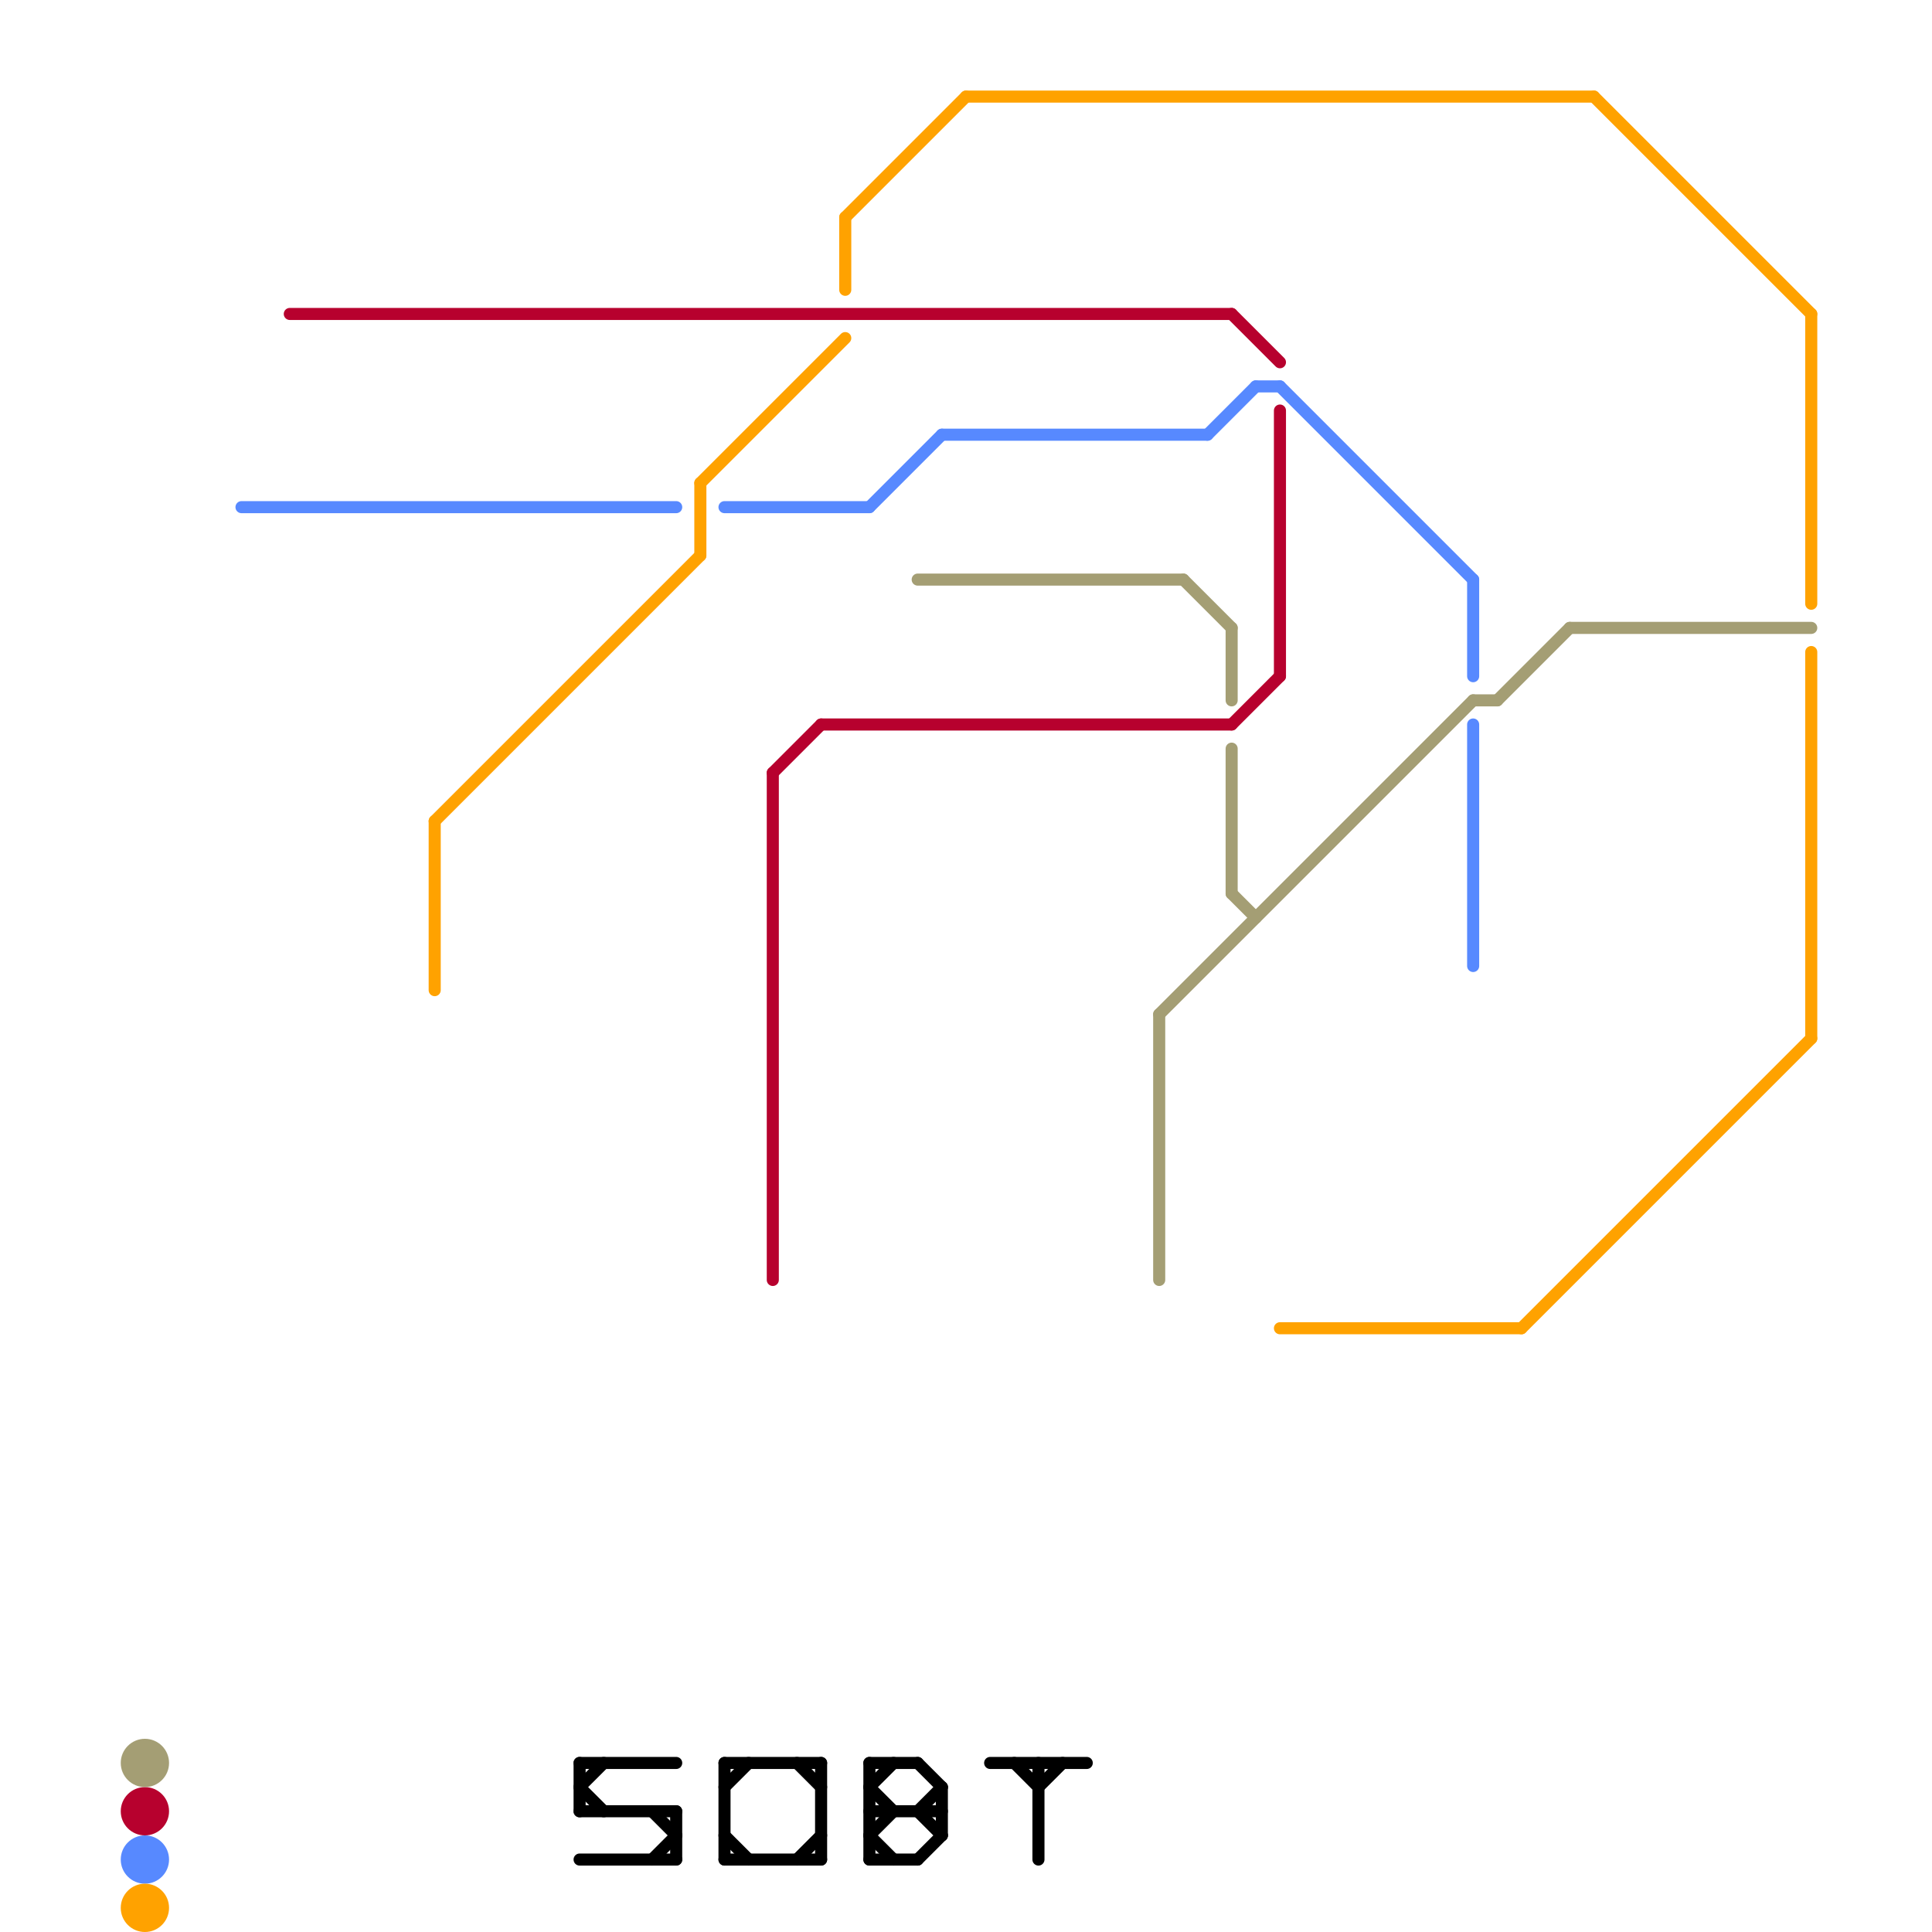 
<svg version="1.1" xmlns="http://www.w3.org/2000/svg" viewBox="0 0 80 80">
<style>text { font: 1px Helvetica; font-weight: 600; white-space: pre; dominant-baseline: central; } line { stroke-width: 0.5; fill: none; stroke-linecap: round; stroke-linejoin: round; } .c0 { stroke: #b7012e } .c1 { stroke: #5789ff } .c2 { stroke: #ffa200 } .c3 { stroke: #a49e74 } .c4 { stroke: #000000 } .w3 { stroke-width: .5; }.w1 { stroke-width: 1; }</style><defs><g id="wm-xf"><circle r="1.2" fill="#000"/><circle r="0.9" fill="#fff"/><circle r="0.6" fill="#000"/><circle r="0.3" fill="#fff"/></g><g id="wm"><circle r="0.6" fill="#000"/><circle r="0.3" fill="#fff"/></g></defs><line class="c0 " x1="51" y1="30" x2="53" y2="28"/><line class="c0 " x1="32" y1="32" x2="34" y2="30"/><line class="c0 " x1="12" y1="13" x2="51" y2="13"/><line class="c0 " x1="32" y1="32" x2="32" y2="53"/><line class="c0 " x1="34" y1="30" x2="51" y2="30"/><line class="c0 " x1="53" y1="17" x2="53" y2="28"/><line class="c0 " x1="51" y1="13" x2="53" y2="15"/><circle cx="6" cy="75" r="1" fill="#b7012e" /><line class="c1 " x1="10" y1="21" x2="28" y2="21"/><line class="c1 " x1="52" y1="16" x2="53" y2="16"/><line class="c1 " x1="30" y1="21" x2="36" y2="21"/><line class="c1 " x1="39" y1="18" x2="50" y2="18"/><line class="c1 " x1="36" y1="21" x2="39" y2="18"/><line class="c1 " x1="53" y1="16" x2="61" y2="24"/><line class="c1 " x1="50" y1="18" x2="52" y2="16"/><line class="c1 " x1="61" y1="24" x2="61" y2="28"/><line class="c1 " x1="61" y1="30" x2="61" y2="40"/><circle cx="6" cy="77" r="1" fill="#5789ff" /><line class="c2 " x1="53" y1="55" x2="63" y2="55"/><line class="c2 " x1="75" y1="27" x2="75" y2="43"/><line class="c2 " x1="29" y1="20" x2="35" y2="14"/><line class="c2 " x1="40" y1="4" x2="66" y2="4"/><line class="c2 " x1="75" y1="13" x2="75" y2="25"/><line class="c2 " x1="18" y1="34" x2="29" y2="23"/><line class="c2 " x1="35" y1="9" x2="35" y2="12"/><line class="c2 " x1="63" y1="55" x2="75" y2="43"/><line class="c2 " x1="18" y1="34" x2="18" y2="41"/><line class="c2 " x1="29" y1="20" x2="29" y2="23"/><line class="c2 " x1="66" y1="4" x2="75" y2="13"/><line class="c2 " x1="35" y1="9" x2="40" y2="4"/><circle cx="6" cy="79" r="1" fill="#ffa200" /><circle cx="6" cy="73" r="1" fill="#a49e74" /><line class="c3 " x1="48" y1="42" x2="48" y2="53"/><line class="c3 " x1="61" y1="29" x2="62" y2="29"/><line class="c3 " x1="65" y1="26" x2="75" y2="26"/><line class="c3 " x1="51" y1="37" x2="52" y2="38"/><line class="c3 " x1="38" y1="24" x2="49" y2="24"/><line class="c3 " x1="48" y1="42" x2="61" y2="29"/><line class="c3 " x1="51" y1="31" x2="51" y2="37"/><line class="c3 " x1="49" y1="24" x2="51" y2="26"/><line class="c3 " x1="62" y1="29" x2="65" y2="26"/><line class="c3 " x1="51" y1="26" x2="51" y2="29"/><line class="c4 " x1="30" y1="76" x2="31" y2="77"/><line class="c4 " x1="27" y1="77" x2="28" y2="76"/><line class="c4 " x1="38" y1="73" x2="39" y2="74"/><line class="c4 " x1="43" y1="73" x2="43" y2="77"/><line class="c4 " x1="28" y1="75" x2="28" y2="77"/><line class="c4 " x1="36" y1="74" x2="37" y2="75"/><line class="c4 " x1="30" y1="73" x2="34" y2="73"/><line class="c4 " x1="24" y1="73" x2="28" y2="73"/><line class="c4 " x1="36" y1="76" x2="37" y2="77"/><line class="c4 " x1="24" y1="75" x2="28" y2="75"/><line class="c4 " x1="38" y1="75" x2="39" y2="74"/><line class="c4 " x1="39" y1="74" x2="39" y2="76"/><line class="c4 " x1="24" y1="74" x2="25" y2="73"/><line class="c4 " x1="36" y1="73" x2="38" y2="73"/><line class="c4 " x1="36" y1="75" x2="39" y2="75"/><line class="c4 " x1="33" y1="73" x2="34" y2="74"/><line class="c4 " x1="24" y1="73" x2="24" y2="75"/><line class="c4 " x1="30" y1="74" x2="31" y2="73"/><line class="c4 " x1="24" y1="77" x2="28" y2="77"/><line class="c4 " x1="41" y1="73" x2="45" y2="73"/><line class="c4 " x1="38" y1="75" x2="39" y2="76"/><line class="c4 " x1="24" y1="74" x2="25" y2="75"/><line class="c4 " x1="34" y1="73" x2="34" y2="77"/><line class="c4 " x1="30" y1="73" x2="30" y2="77"/><line class="c4 " x1="30" y1="77" x2="34" y2="77"/><line class="c4 " x1="43" y1="74" x2="44" y2="73"/><line class="c4 " x1="33" y1="77" x2="34" y2="76"/><line class="c4 " x1="36" y1="73" x2="36" y2="77"/><line class="c4 " x1="38" y1="77" x2="39" y2="76"/><line class="c4 " x1="36" y1="77" x2="38" y2="77"/><line class="c4 " x1="36" y1="76" x2="37" y2="75"/><line class="c4 " x1="36" y1="74" x2="37" y2="73"/><line class="c4 " x1="42" y1="73" x2="43" y2="74"/><line class="c4 " x1="27" y1="75" x2="28" y2="76"/>
</svg>
